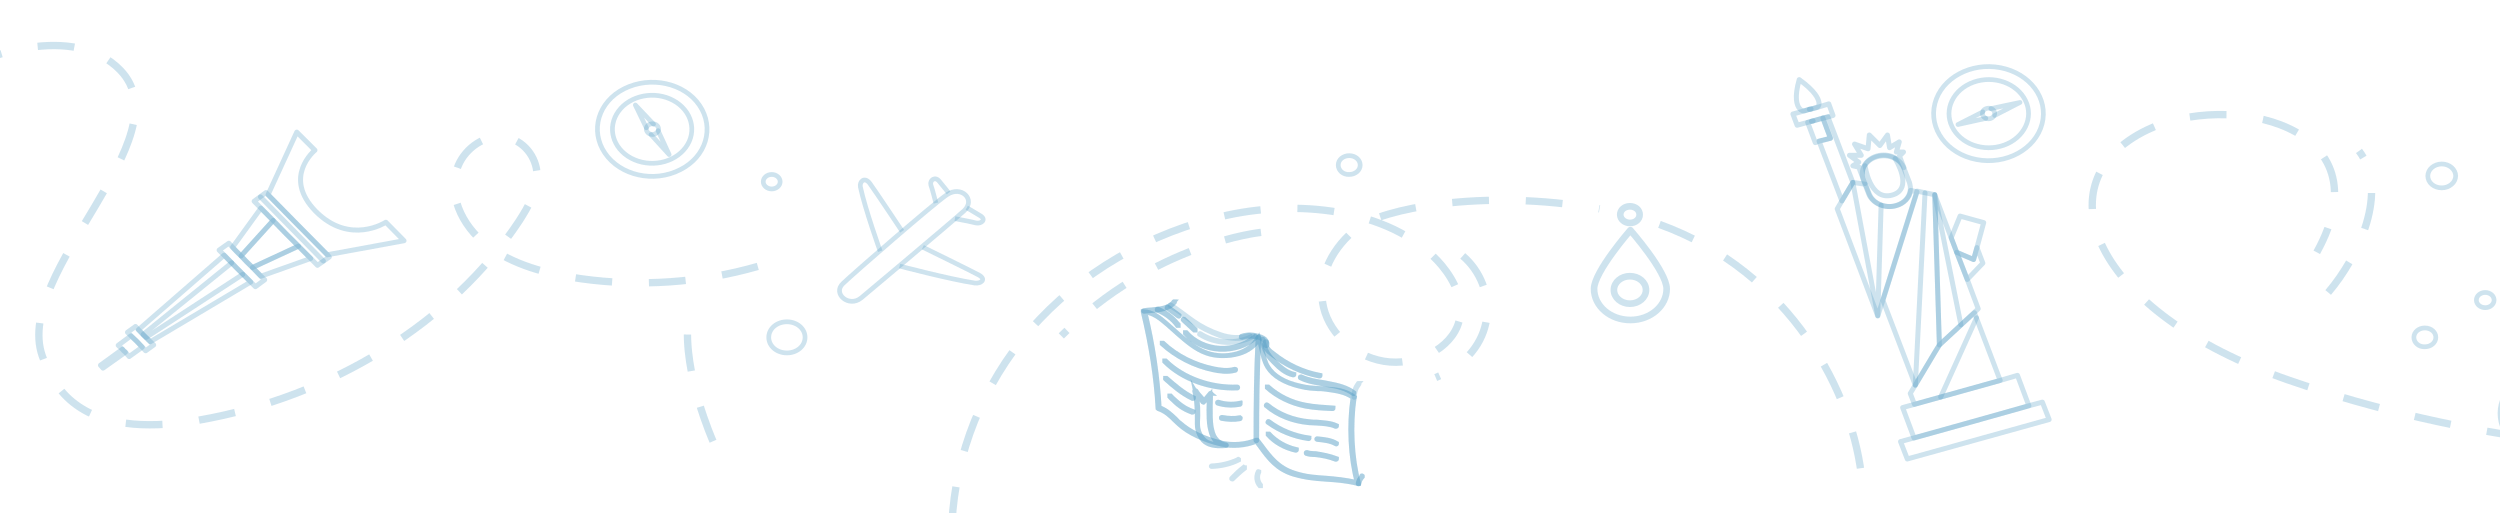 <svg width="375" height="77" viewBox="0 0 375 77" fill="none" xmlns="http://www.w3.org/2000/svg">
<g clipPath="url(#clip0_1255_15780)">
<path d="M248.924 33.663C268.491 40.722 278.179 59.019 279.319 72.376" stroke="#5BA2C6" stroke-opacity="0.3" stroke-width="1.103" stroke-miterlimit="10" stroke-dasharray="5.52 5.52"/>
<path d="M142.794 78.511C143.301 68.087 147.353 57.77 154.572 49.409C161.854 41.047 172.429 34.749 184.207 32.252C195.605 29.808 209.346 31.654 216.249 39.799C218.275 42.242 219.668 45.282 218.845 48.215C217.768 52.287 212.386 55.001 207.573 54.187C202.761 53.373 199.025 49.572 198.392 45.391C197.758 41.21 199.975 36.975 203.647 34.152C207.13 31.437 222.074 28.179 239.931 31.329" stroke="#5BA2C6" stroke-opacity="0.3" stroke-width="1.103" stroke-miterlimit="10" stroke-dasharray="5.52 5.52"/>
<path d="M113.666 39.962C105.18 42.405 95.999 43.056 87.133 41.807C82.004 41.102 76.812 39.69 73.012 36.758C69.15 33.772 66.997 28.885 68.77 24.759C69.846 22.261 72.696 20.089 75.735 20.578C78.585 21.012 80.484 23.619 80.548 26.116C80.611 28.614 79.281 30.948 77.888 33.12C67.82 48.377 49.773 59.562 29.763 63.037C23.431 64.123 16.212 64.286 11.336 60.648C8.803 58.802 7.283 56.087 6.333 53.373C1.964 40.776 27.8 20.632 18.048 10.533C11.209 3.475 -2.469 7.873 -9.181 12.379C-27.228 24.596 -40.019 41.699 -52.684 58.151" stroke="#5BA2C6" stroke-opacity="0.3" stroke-width="1.103" stroke-miterlimit="10" stroke-dasharray="5.52 5.52"/>
<path d="M475.81 56.142C457.447 68.793 395.517 75.145 343.275 57.01C313.704 46.748 305.978 27.256 322.062 19.492C334.03 13.682 358.22 18.515 347.518 37.844" stroke="#5BA2C6" stroke-opacity="0.3" stroke-width="1.103" stroke-miterlimit="10" stroke-dasharray="5.52 5.52"/>
<path d="M129.18 44.685C129.18 44.685 143.238 32.903 144.631 31.6C146.404 29.917 144.187 27.745 142.034 29.211C140.008 30.568 128.04 40.993 126.457 42.513C124.811 44.034 127.343 46.206 129.18 44.685Z" stroke="#5BA2C6" stroke-opacity="0.3" stroke-width="0.708" stroke-miterlimit="10"/>
<path d="M138.425 37.084C138.425 37.084 145.644 40.613 146.847 41.265C147.987 41.916 147.164 42.568 146.214 42.459C142.351 41.862 134.942 39.907 134.942 39.907" stroke="#5BA2C6" stroke-opacity="0.3" stroke-width="0.708" stroke-miterlimit="10"/>
<path d="M135.322 34.695C135.322 34.695 131.206 28.505 130.446 27.474C129.686 26.496 128.926 27.202 129.053 28.017C129.75 31.329 132.029 37.681 132.029 37.681" stroke="#5BA2C6" stroke-opacity="0.3" stroke-width="0.708" stroke-miterlimit="10"/>
<path d="M143.237 32.794C143.237 32.794 145.834 33.283 146.403 33.446C147.227 33.609 147.987 32.903 147.037 32.36C145.897 31.654 145.01 31.166 145.01 31.166" stroke="#5BA2C6" stroke-opacity="0.3" stroke-width="0.708" stroke-miterlimit="10"/>
<path d="M140.388 30.46C140.388 30.46 139.818 28.234 139.628 27.745C139.438 27.039 140.262 26.388 140.895 27.202C141.718 28.179 142.288 28.94 142.288 28.94" stroke="#5BA2C6" stroke-opacity="0.3" stroke-width="0.708" stroke-miterlimit="10"/>
<path d="M90.743 22.967C88.463 19.601 89.73 15.257 93.656 13.302C97.582 11.348 102.647 12.434 104.927 15.8C107.207 19.166 105.94 23.51 102.014 25.465C98.088 27.474 93.022 26.333 90.743 22.967Z" stroke="#5BA2C6" stroke-opacity="0.3" stroke-width="0.708" stroke-miterlimit="10" stroke-linecap="round" stroke-linejoin="round"/>
<path d="M100.981 15.069C98.196 13.571 94.523 14.293 92.776 16.681C91.029 19.069 91.871 22.219 94.656 23.716C97.442 25.214 101.115 24.492 102.862 22.104C104.608 19.716 103.766 16.566 100.981 15.069Z" stroke="#5BA2C6" stroke-opacity="0.3" stroke-width="0.708" stroke-miterlimit="10" stroke-linecap="round" stroke-linejoin="round"/>
<path d="M97.075 19.764C96.822 19.383 96.949 18.895 97.392 18.678C97.835 18.46 98.405 18.569 98.659 18.949C98.912 19.329 98.785 19.818 98.342 20.035C97.899 20.306 97.329 20.144 97.075 19.764Z" stroke="#5BA2C6" stroke-opacity="0.3" stroke-width="0.708" stroke-miterlimit="10" stroke-linecap="round" stroke-linejoin="round"/>
<path d="M97.645 20.198L100.368 23.184L98.722 19.601" stroke="#5BA2C6" stroke-opacity="0.3" stroke-width="0.708" stroke-miterlimit="10" stroke-linecap="round" stroke-linejoin="round"/>
<path d="M96.948 19.166L95.302 15.746L98.025 18.623" stroke="#5BA2C6" stroke-opacity="0.3" stroke-width="0.708" stroke-miterlimit="10" stroke-linecap="round" stroke-linejoin="round"/>
<path d="M300.076 10.156C295.64 9.303 291.237 11.694 290.241 15.497C289.245 19.301 292.034 23.076 296.47 23.93C300.906 24.784 305.309 22.392 306.305 18.589C307.3 14.785 304.512 11.01 300.076 10.156Z" stroke="#5BA2C6" stroke-opacity="0.3" stroke-width="0.708" stroke-miterlimit="10" stroke-linecap="round" stroke-linejoin="round"/>
<path d="M300.596 21.773C297.556 22.858 294.073 21.61 292.807 19.003C291.54 16.397 292.997 13.411 296.036 12.325C299.076 11.239 302.559 12.488 303.825 15.094C305.092 17.646 303.635 20.686 300.596 21.773Z" stroke="#5BA2C6" stroke-opacity="0.3" stroke-width="0.708" stroke-miterlimit="10" stroke-linecap="round" stroke-linejoin="round"/>
<path d="M298.633 17.755C298.19 17.918 297.62 17.755 297.43 17.32C297.24 16.94 297.43 16.451 297.936 16.289C298.38 16.126 298.949 16.289 299.139 16.723C299.329 17.103 299.076 17.592 298.633 17.755Z" stroke="#5BA2C6" stroke-opacity="0.3" stroke-width="0.708" stroke-miterlimit="10" stroke-linecap="round" stroke-linejoin="round"/>
<path d="M299.203 17.32L303.002 15.366L298.633 16.289" stroke="#5BA2C6" stroke-opacity="0.3" stroke-width="0.708" stroke-miterlimit="10" stroke-linecap="round" stroke-linejoin="round"/>
<path d="M297.873 17.755L293.693 18.678L297.429 16.777" stroke="#5BA2C6" stroke-opacity="0.3" stroke-width="0.708" stroke-miterlimit="10" stroke-linecap="round" stroke-linejoin="round"/>
<path d="M239.108 43.328C239.108 40.776 244.554 34.532 244.554 34.532C244.554 34.532 250 40.722 250 43.328C250 45.88 247.594 47.997 244.554 47.997C241.515 47.997 239.108 45.88 239.108 43.328Z" stroke="#5BA2C6" stroke-opacity="0.3" stroke-miterlimit="10" stroke-linecap="round" stroke-linejoin="round"/>
<path d="M242.085 43.491C242.085 42.35 243.161 41.428 244.491 41.428C245.821 41.428 246.898 42.35 246.898 43.491C246.898 44.631 245.821 45.554 244.491 45.554C243.161 45.554 242.085 44.631 242.085 43.491Z" stroke="#5BA2C6" stroke-opacity="0.3" stroke-miterlimit="10" stroke-linecap="round" stroke-linejoin="round"/>
<path d="M243.035 32.197C243.035 31.491 243.668 30.948 244.492 30.948C245.315 30.948 245.948 31.491 245.948 32.197C245.948 32.903 245.315 33.446 244.492 33.446C243.732 33.446 243.035 32.903 243.035 32.197Z" stroke="#5BA2C6" stroke-opacity="0.3" stroke-miterlimit="10"/>
<path d="M189.147 34.858C189.147 34.858 173 36.487 159.195 50.386" stroke="#5BA2C6" stroke-opacity="0.3" stroke-width="1.103" stroke-miterlimit="10" stroke-dasharray="5.52 5.52"/>
<path d="M219.415 38.387C224.797 43.002 224.924 52.721 215.362 56.63" stroke="#5BA2C6" stroke-opacity="0.3" stroke-width="1.103" stroke-miterlimit="10" stroke-dasharray="5.52 5.52"/>
<path d="M106.954 66.186C106.954 66.186 102.394 55.979 103.218 48.106" stroke="#5BA2C6" stroke-opacity="0.3" stroke-width="1.103" stroke-miterlimit="10" stroke-dasharray="5.52 5.52"/>
<path d="M349.228 43.871C353.85 38.441 358.409 28.614 353.85 22.641" stroke="#5BA2C6" stroke-opacity="0.3" stroke-width="1.103" stroke-miterlimit="10" stroke-dasharray="5.52 5.52"/>
<path d="M114.489 27.256C114.489 26.659 115.059 26.17 115.756 26.17C116.452 26.17 117.022 26.659 117.022 27.256C117.022 27.854 116.452 28.342 115.756 28.342C115.059 28.342 114.489 27.854 114.489 27.256Z" stroke="#5BA2C6" stroke-opacity="0.3" stroke-width="0.708" stroke-miterlimit="10"/>
<path d="M115.312 50.603C115.312 49.3 116.516 48.269 118.035 48.269C119.555 48.269 120.758 49.3 120.758 50.603C120.758 51.907 119.555 52.938 118.035 52.938C116.516 52.938 115.312 51.907 115.312 50.603Z" stroke="#5BA2C6" stroke-opacity="0.3" stroke-width="0.708" stroke-miterlimit="10"/>
<path d="M362.082 50.603C362.082 49.789 362.842 49.192 363.728 49.192C364.678 49.192 365.375 49.843 365.375 50.603C365.375 51.418 364.615 52.015 363.728 52.015C362.842 52.069 362.082 51.418 362.082 50.603Z" stroke="#5BA2C6" stroke-opacity="0.3" stroke-width="0.708" stroke-miterlimit="10"/>
<path d="M389.944 62.005C389.944 58.467 386.599 55.599 382.472 55.599C378.345 55.599 375 58.467 375 62.005C375 65.544 378.345 68.412 382.472 68.412C386.599 68.412 389.944 65.544 389.944 62.005Z" stroke="#5BA2C6" stroke-opacity="0.3" stroke-width="0.708" stroke-miterlimit="10"/>
<path d="M374.114 45.011C374.114 44.381 373.518 43.871 372.784 43.871C372.049 43.871 371.454 44.381 371.454 45.011C371.454 45.641 372.049 46.151 372.784 46.151C373.518 46.151 374.114 45.641 374.114 45.011Z" stroke="#5BA2C6" stroke-opacity="0.3" stroke-width="0.708" stroke-miterlimit="10"/>
<path d="M364.172 26.388C364.172 25.41 365.122 24.596 366.262 24.596C367.401 24.596 368.351 25.41 368.351 26.388C368.351 27.365 367.401 28.179 366.262 28.179C365.058 28.179 364.172 27.365 364.172 26.388Z" stroke="#5BA2C6" stroke-opacity="0.3" stroke-width="0.708" stroke-miterlimit="10"/>
<path d="M200.735 24.759C200.735 23.944 201.495 23.347 202.382 23.347C203.332 23.347 204.028 23.999 204.028 24.759C204.028 25.573 203.268 26.17 202.382 26.17C201.495 26.225 200.735 25.573 200.735 24.759Z" stroke="#5BA2C6" stroke-opacity="0.3" stroke-width="0.708" stroke-miterlimit="10"/>
<path d="M271.403 16.397L271.657 16.343L271.53 16.397L271.403 16.397Z" stroke="#5BA2C6" stroke-opacity="0.3" stroke-width="0.75" stroke-miterlimit="10" stroke-linecap="round" stroke-linejoin="round"/>
<path d="M271.53 16.397L271.593 16.397L272.48 16.126C272.733 16.072 272.859 15.8 272.859 15.474C272.796 14.823 272.29 13.682 269.883 11.945C269.123 14.605 269.503 15.8 269.947 16.289C270.137 16.56 270.453 16.669 270.707 16.614L271.403 16.397L271.53 16.397Z" stroke="#5BA2C6" stroke-opacity="0.3" stroke-width="0.75" stroke-miterlimit="10" stroke-linecap="round" stroke-linejoin="round"/>
<path d="M287.171 60.648L285.398 61.137L287.108 65.698L295.847 63.254L304.332 60.865L302.622 56.304L300.026 57.065L287.171 60.648Z" stroke="#5BA2C6" stroke-opacity="0.3" stroke-width="0.75" stroke-miterlimit="10" stroke-linecap="round" stroke-linejoin="round"/>
<path d="M285.081 66.24L286.094 68.847L307.371 62.928L306.358 60.322L304.331 60.865L295.846 63.254L285.081 66.24Z" stroke="#5BA2C6" stroke-opacity="0.3" stroke-width="0.75" stroke-miterlimit="10" stroke-linecap="round" stroke-linejoin="round"/>
<path d="M290.274 52.775L286.538 59.019L287.171 60.648L300.026 57.065L296.163 46.911L295.53 47.454L290.907 51.744L290.274 52.775Z" stroke="#5BA2C6" stroke-opacity="0.3" stroke-width="0.75" stroke-miterlimit="10" stroke-linecap="round" stroke-linejoin="round"/>
<path d="M290.211 29.211L287.551 28.668L282.422 45.011L287.298 57.77L290.274 52.775L290.907 51.744L290.211 29.211Z" stroke="#5BA2C6" stroke-opacity="0.3" stroke-width="0.75" stroke-miterlimit="10" stroke-linecap="round" stroke-linejoin="round"/>
<path d="M286.601 28.559C286.475 29.591 285.651 30.514 284.448 30.84C282.739 31.328 280.965 30.514 280.396 29.102L279.826 27.636L277.926 27.365L276.28 30.134L275.583 31.328L281.662 47.4L282.422 45.065L287.551 28.777L286.601 28.559Z" stroke="#5BA2C6" stroke-opacity="0.3" stroke-width="0.75" stroke-miterlimit="10" stroke-linecap="round" stroke-linejoin="round"/>
<path d="M293.503 37.844L292.68 35.672L290.21 29.211L290.906 51.744L295.529 47.454L296.732 46.314L295.086 41.916L293.503 37.844Z" stroke="#5BA2C6" stroke-opacity="0.3" stroke-width="0.75" stroke-miterlimit="10" stroke-linecap="round" stroke-linejoin="round"/>
<path d="M271.721 18.189L271.974 18.135L271.721 18.189Z" stroke="#5BA2C6" stroke-opacity="0.3" stroke-width="0.75" stroke-miterlimit="10" stroke-linecap="round" stroke-linejoin="round"/>
<path d="M277.926 27.365L274.19 17.538L273.43 17.7L274.57 20.741L272.86 21.175L276.28 30.134L277.926 27.365Z" stroke="#5BA2C6" stroke-opacity="0.3" stroke-width="0.75" stroke-miterlimit="10" stroke-linecap="round" stroke-linejoin="round"/>
<path d="M269.567 18.786L274.949 17.32L274.316 15.583L272.543 16.126L271.656 16.343L271.403 16.397L270.707 16.614L268.934 17.103L269.567 18.786Z" stroke="#5BA2C6" stroke-opacity="0.3" stroke-width="0.75" stroke-miterlimit="10" stroke-linecap="round" stroke-linejoin="round"/>
<path d="M273.43 17.7L271.974 18.135L271.72 18.189L271.15 18.352L272.29 21.392L272.86 21.175L274.57 20.741L273.43 17.7Z" stroke="#5BA2C6" stroke-opacity="0.3" stroke-width="0.75" stroke-miterlimit="10" stroke-linecap="round" stroke-linejoin="round"/>
<path d="M293.503 37.844L295.086 41.916L297.429 39.473L296.542 37.138L296.036 38.93L293.503 37.844Z" stroke="#5BA2C6" stroke-opacity="0.3" stroke-width="0.75" stroke-miterlimit="10" stroke-linecap="round" stroke-linejoin="round"/>
<path d="M294.009 32.414L292.68 35.672L293.503 37.844L296.036 38.93L296.542 37.138L297.556 33.392L294.009 32.414Z" stroke="#5BA2C6" stroke-opacity="0.3" stroke-width="0.75" stroke-miterlimit="10" stroke-linecap="round" stroke-linejoin="round"/>
<path d="M284.385 30.84C285.588 30.514 286.411 29.591 286.538 28.559C286.601 28.179 286.538 27.799 286.411 27.365L285.588 25.247C285.018 23.782 283.245 23.021 281.536 23.51C279.826 23.999 278.939 25.519 279.509 26.985L279.763 27.636L279.763 27.691L280.332 29.157C280.902 30.514 282.739 31.328 284.385 30.84Z" stroke="#5BA2C6" stroke-opacity="0.3" stroke-width="0.75" stroke-miterlimit="10" stroke-linecap="round" stroke-linejoin="round"/>
<path d="M284.891 23.456L285.524 22.804L284.448 22.804L284.891 21.284L283.435 22.153L283.118 20.252L281.978 21.827L280.395 20.252L280.205 22.316L278.179 21.61L279.192 23.293L277.419 23.293L278.812 24.324L277.926 24.867L278.875 25.084C278.875 25.193 278.939 25.302 278.939 25.41L279.762 27.528L279.509 26.876C278.939 25.41 279.889 23.89 281.535 23.401C283.245 22.913 285.018 23.727 285.588 25.139L285.018 23.673C285.018 23.619 284.954 23.564 284.891 23.456Z" stroke="#5BA2C6" stroke-opacity="0.3" stroke-width="0.75" stroke-miterlimit="10" stroke-linecap="round" stroke-linejoin="round"/>
<path d="M279.762 24.867C279.762 24.867 280.458 30.188 283.814 29.265C287.171 28.342 284.258 23.781 284.258 23.781" stroke="#5BA2C6" stroke-opacity="0.3" stroke-width="0.75" stroke-miterlimit="10" stroke-linecap="round" stroke-linejoin="round"/>
<path d="M296.479 47.671L291.097 59.562" stroke="#5BA2C6" stroke-opacity="0.3" stroke-width="0.75" stroke-miterlimit="10" stroke-linecap="round" stroke-linejoin="round"/>
<path d="M288.754 28.939L287.298 57.77" stroke="#5BA2C6" stroke-opacity="0.3" stroke-width="0.75" stroke-miterlimit="10" stroke-linecap="round" stroke-linejoin="round"/>
<path d="M290.21 29.211L294.136 48.703" stroke="#5BA2C6" stroke-opacity="0.3" stroke-width="0.75" stroke-miterlimit="10" stroke-linecap="round" stroke-linejoin="round"/>
<path d="M282.168 30.786L281.662 47.346L277.926 27.365" stroke="#5BA2C6" stroke-opacity="0.3" stroke-width="0.75" stroke-miterlimit="10" stroke-linecap="round" stroke-linejoin="round"/>
<path d="M188.386 50.495C188.386 50.495 188.386 50.549 188.386 50.603C186.993 51.852 184.967 52.504 182.941 52.395C180.914 52.287 179.015 51.418 177.812 50.006C177.812 49.952 177.812 49.952 177.812 49.898C177.875 49.898 177.875 49.898 177.938 49.898C179.141 51.255 180.978 52.124 182.941 52.232C184.904 52.341 186.867 51.689 188.26 50.495C188.26 50.441 188.323 50.441 188.386 50.495Z" stroke="#5BA2C6" stroke-opacity="0.3" stroke-width="0.708" stroke-miterlimit="10"/>
<path d="M176.546 48.486C176.609 48.54 176.672 48.649 176.735 48.703C176.735 48.758 176.735 48.758 176.735 48.812C176.672 48.812 176.672 48.812 176.609 48.812C175.912 47.834 174.836 47.02 173.633 46.531C173.569 46.531 173.569 46.477 173.569 46.423C173.569 46.368 173.633 46.368 173.696 46.368C174.836 46.857 175.849 47.617 176.546 48.486Z" stroke="#5BA2C6" stroke-opacity="0.3" stroke-width="0.708" stroke-miterlimit="10"/>
<path d="M187.943 50.386C187.943 50.441 187.943 50.441 187.943 50.495C185.537 51.798 182.244 51.635 179.964 50.169C179.901 50.169 179.901 50.115 179.964 50.06C179.964 50.006 180.028 50.006 180.091 50.06C182.307 51.526 185.537 51.635 187.88 50.386L187.943 50.386Z" stroke="#5BA2C6" stroke-opacity="0.3" stroke-width="0.708" stroke-miterlimit="10"/>
<path d="M176.862 47.291C176.862 47.291 176.862 47.346 176.862 47.4C176.862 47.454 176.798 47.454 176.735 47.4C176.228 47.02 175.658 46.586 175.089 46.206C175.025 46.206 175.025 46.151 175.089 46.097C175.089 46.043 175.152 46.043 175.215 46.097C175.722 46.477 176.292 46.857 176.862 47.291ZM176.862 47.291C176.798 47.291 176.798 47.291 176.862 47.291Z" stroke="#5BA2C6" stroke-opacity="0.3" stroke-width="0.708" stroke-miterlimit="10"/>
<path d="M187.5 50.332C187.5 50.386 187.5 50.441 187.437 50.441C186.17 50.929 184.524 50.875 182.941 50.332C181.484 49.789 180.028 49.083 178.888 48.269C178.445 47.943 178.001 47.617 177.622 47.346C177.052 46.857 176.418 46.423 175.532 45.88C175.469 45.88 175.469 45.825 175.532 45.771C175.532 45.717 175.595 45.717 175.659 45.771C176.545 46.314 177.115 46.803 177.748 47.237C178.128 47.509 178.508 47.834 179.015 48.16C180.154 48.975 181.548 49.68 183.004 50.169C184.524 50.712 186.17 50.766 187.373 50.278C187.437 50.278 187.5 50.278 187.5 50.332Z" stroke="#5BA2C6" stroke-opacity="0.3" stroke-width="0.708" stroke-miterlimit="10"/>
<path d="M179.268 49.409C179.268 49.463 179.268 49.463 179.268 49.518C179.205 49.518 179.205 49.518 179.141 49.518C178.825 49.246 178.571 48.975 178.318 48.757C178.065 48.486 177.748 48.269 177.495 47.997C177.432 47.943 177.495 47.943 177.495 47.889C177.495 47.834 177.558 47.889 177.622 47.889C177.938 48.16 178.191 48.432 178.445 48.649C178.635 48.866 178.951 49.138 179.268 49.409ZM179.268 49.409C179.205 49.409 179.205 49.409 179.268 49.409Z" stroke="#5BA2C6" stroke-opacity="0.3" stroke-width="0.708" stroke-miterlimit="10"/>
<path d="M194.086 56.142L194.086 56.196C194.086 56.25 194.023 56.25 193.959 56.25C192.82 55.979 191.933 55.219 191.047 54.296C190.667 53.916 190.35 53.59 190.097 53.155C189.654 52.45 189.464 51.689 189.337 50.929C189.337 50.875 189.337 50.875 189.4 50.875C189.464 50.875 189.464 50.875 189.464 50.929C189.59 51.689 189.78 52.45 190.223 53.101C190.477 53.535 190.857 53.861 191.173 54.241C192.123 55.11 192.946 55.87 194.086 56.142Z" stroke="#5BA2C6" stroke-opacity="0.3" stroke-width="0.708" stroke-miterlimit="10"/>
<path d="M203.078 58.911C203.078 58.911 203.078 58.965 203.078 59.019C203.078 59.074 203.015 59.074 202.952 59.019C201.938 58.259 200.545 57.933 199.152 57.716C198.962 57.662 198.772 57.662 198.582 57.608C197.379 57.39 196.176 57.227 195.099 56.684C195.036 56.684 195.036 56.63 195.036 56.576C195.036 56.522 195.099 56.522 195.163 56.522C196.239 57.01 197.442 57.227 198.582 57.39C198.772 57.445 198.962 57.445 199.152 57.499C200.609 57.77 202.002 58.096 203.078 58.911ZM203.078 58.911C203.078 58.856 203.078 58.856 203.078 58.911Z" stroke="#5BA2C6" stroke-opacity="0.3" stroke-width="0.708" stroke-miterlimit="10"/>
<path d="M198.012 56.304L198.012 56.359C198.012 56.413 197.949 56.413 197.885 56.413C195.353 55.924 192.883 54.784 190.73 53.101C190.477 52.884 190.16 52.667 189.97 52.341C189.717 52.015 189.653 51.635 189.78 51.309C189.78 51.255 189.843 51.255 189.907 51.255C189.97 51.255 189.97 51.309 189.97 51.364C189.907 51.635 189.907 51.961 190.16 52.287C190.35 52.558 190.603 52.775 190.92 52.992C193.01 54.676 195.416 55.816 198.012 56.304Z" stroke="#5BA2C6" stroke-opacity="0.3" stroke-width="0.708" stroke-miterlimit="10"/>
<path d="M189.844 51.038C190.034 51.255 190.097 51.526 190.034 51.798C190.034 51.852 189.97 51.852 189.907 51.852C189.844 51.852 189.844 51.798 189.844 51.744C189.907 51.526 189.844 51.201 189.59 50.984C189.337 50.766 189.02 50.658 188.704 50.603C188.071 50.441 187.121 50.278 186.298 50.603C186.234 50.603 186.234 50.603 186.171 50.549C186.171 50.495 186.171 50.495 186.234 50.441C187.121 50.115 188.134 50.223 188.767 50.441C189.084 50.495 189.4 50.658 189.717 50.875C189.78 50.929 189.78 50.984 189.844 51.038Z" stroke="#5BA2C6" stroke-opacity="0.3" stroke-width="0.708" stroke-miterlimit="10"/>
<path d="M175.026 48.594C173.949 47.672 172.936 46.803 171.543 46.748L171.479 46.748L171.479 46.803C172.683 51.798 173.443 56.63 173.696 61.245L173.759 61.3C174.836 61.68 175.532 62.331 176.229 63.037C176.419 63.254 176.672 63.417 176.862 63.634C178.318 64.938 180.471 65.969 183.194 66.621C184.904 67.001 186.867 66.838 188.45 66.186C188.64 66.458 188.83 66.675 189.02 66.946C190.35 68.792 191.553 70.367 194.022 71.127C195.859 71.67 197.315 71.779 198.835 71.887C200.291 71.996 201.748 72.05 203.711 72.539L203.774 72.539L203.774 72.484C202.761 68.738 202.508 63.852 203.141 59.562C201.875 58.585 200.291 58.422 199.088 58.368C198.962 58.368 198.835 58.313 198.708 58.313C198.392 58.313 198.012 58.259 197.695 58.259C196.999 58.205 196.175 58.205 194.909 57.879C192.693 57.39 191.046 56.413 190.223 55.11C189.717 54.35 189.527 53.427 189.337 52.558C189.147 51.907 189.02 51.255 188.767 50.658C188.767 50.603 188.767 50.603 188.703 50.603C188.703 50.603 188.64 50.603 188.64 50.658C188.197 51.744 187.057 52.612 185.601 53.047C184.081 53.481 182.371 53.481 180.915 52.938C179.268 52.341 177.938 51.146 176.735 50.115M175.026 48.594L176.735 50.115M175.026 48.594C174.012 47.726 172.999 46.911 171.733 46.803C172.936 51.744 173.632 56.576 173.886 61.137C174.962 61.517 175.659 62.223 176.355 62.874C176.545 63.091 176.735 63.309 176.989 63.471C178.445 64.775 180.535 65.806 183.258 66.458C184.967 66.838 186.867 66.675 188.45 66.023C188.513 66.023 188.513 66.023 188.577 66.023C188.767 66.295 189.02 66.566 189.21 66.838C190.54 68.629 191.743 70.204 194.149 70.964C195.985 71.561 197.442 71.616 198.962 71.724C200.228 71.833 201.621 71.942 203.584 72.376C202.571 68.684 202.318 63.797 202.951 59.617C201.748 58.748 200.291 58.585 199.088 58.422C198.962 58.422 198.835 58.368 198.708 58.368C198.392 58.313 198.075 58.313 197.695 58.313C196.999 58.259 196.175 58.259 194.909 57.933C192.693 57.39 190.983 56.413 190.16 55.056C189.653 54.241 189.463 53.318 189.273 52.45C189.147 51.907 189.02 51.309 188.83 50.766C188.323 51.798 187.184 52.667 185.79 53.047C184.271 53.481 182.498 53.481 180.978 52.938C179.268 52.341 177.938 51.146 176.735 50.115" stroke="#5BA2C6" stroke-opacity="0.3" stroke-width="0.708" stroke-miterlimit="10"/>
<path d="M204.344 71.399C204.344 71.399 204.344 71.453 204.344 71.507C204.091 71.779 203.901 72.159 203.838 72.539C203.838 72.593 203.774 72.593 203.774 72.593C203.711 72.593 203.711 72.539 203.711 72.539C203.774 72.159 203.964 71.779 204.281 71.453C204.218 71.344 204.281 71.344 204.344 71.399ZM204.344 71.399C204.281 71.344 204.281 71.344 204.344 71.399Z" stroke="#5BA2C6" stroke-opacity="0.3" stroke-width="0.708" stroke-miterlimit="10"/>
<path d="M203.838 57.553L203.838 57.608C203.395 58.205 203.141 58.856 203.205 59.562C203.205 59.617 203.141 59.617 203.141 59.617C203.078 59.617 203.078 59.562 203.078 59.562C203.078 58.856 203.268 58.096 203.775 57.499C203.711 57.499 203.775 57.499 203.838 57.553ZM203.838 57.553C203.775 57.553 203.775 57.553 203.838 57.553Z" stroke="#5BA2C6" stroke-opacity="0.3" stroke-width="0.708" stroke-miterlimit="10"/>
<path d="M176.166 45.282L176.166 45.337C175.659 45.988 174.709 46.314 174.076 46.423C173.633 46.531 173.189 46.531 172.746 46.586C172.366 46.64 171.986 46.64 171.606 46.694C171.543 46.694 171.543 46.694 171.543 46.64C171.543 46.586 171.543 46.586 171.606 46.586C171.986 46.531 172.366 46.477 172.746 46.477C173.189 46.423 173.633 46.368 174.076 46.314C174.709 46.206 175.596 45.934 176.102 45.282C176.039 45.282 176.102 45.228 176.166 45.282Z" stroke="#5BA2C6" stroke-opacity="0.3" stroke-width="0.708" stroke-miterlimit="10"/>
<path d="M188.83 50.658C188.577 55.544 188.513 60.377 188.513 66.078C188.513 66.132 188.45 66.132 188.45 66.132C188.387 66.132 188.387 66.078 188.387 66.078C188.387 60.377 188.45 55.544 188.703 50.658C188.64 50.658 188.703 50.603 188.83 50.658ZM188.83 50.658C188.767 50.658 188.767 50.658 188.83 50.658Z" stroke="#5BA2C6" stroke-opacity="0.3" stroke-width="0.708" stroke-miterlimit="10"/>
<path d="M185.347 55.436C185.347 55.49 185.347 55.544 185.284 55.544C184.144 55.87 182.878 55.653 182.055 55.49C179.142 54.893 176.419 53.481 174.329 51.581C174.329 51.526 174.329 51.526 174.329 51.472C174.392 51.472 174.392 51.472 174.456 51.472C176.482 53.373 179.142 54.73 182.055 55.327C182.878 55.49 184.081 55.707 185.221 55.381C185.284 55.381 185.347 55.381 185.347 55.436Z" stroke="#5BA2C6" stroke-opacity="0.3" stroke-width="0.708" stroke-miterlimit="10"/>
<path d="M185.664 58.096C185.664 58.151 185.664 58.205 185.601 58.205C181.548 58.368 177.369 56.902 174.709 54.241C174.709 54.241 174.709 54.187 174.709 54.133C174.772 54.133 174.772 54.133 174.836 54.133C177.495 56.739 181.611 58.205 185.601 58.042C185.664 58.042 185.664 58.096 185.664 58.096Z" stroke="#5BA2C6" stroke-opacity="0.3" stroke-width="0.708" stroke-miterlimit="10"/>
<path d="M186.043 60.539C186.043 60.594 186.043 60.648 185.98 60.648C184.904 60.865 183.701 60.811 182.687 60.485C182.624 60.485 182.624 60.431 182.624 60.377C182.624 60.322 182.687 60.322 182.751 60.322C183.764 60.648 184.904 60.702 185.98 60.485C185.98 60.539 186.043 60.539 186.043 60.539Z" stroke="#5BA2C6" stroke-opacity="0.3" stroke-width="0.708" stroke-miterlimit="10"/>
<path d="M179.015 59.671L179.015 59.725C179.015 59.779 178.952 59.779 178.888 59.779C177.305 59.019 176.039 57.933 174.836 56.847C174.772 56.847 174.836 56.793 174.836 56.739C174.899 56.739 174.899 56.739 174.962 56.739C176.166 57.77 177.432 58.911 179.015 59.671ZM179.015 59.671C179.015 59.617 179.015 59.617 179.015 59.671Z" stroke="#5BA2C6" stroke-opacity="0.3" stroke-width="0.708" stroke-miterlimit="10"/>
<path d="M186.044 62.711C186.107 62.766 186.107 62.766 186.044 62.711ZM186.044 62.711C186.044 62.766 186.044 62.82 185.981 62.82C185.094 62.983 184.144 62.929 183.258 62.766C183.194 62.766 183.194 62.711 183.194 62.657C183.194 62.603 183.258 62.603 183.321 62.603C184.208 62.766 185.094 62.82 185.981 62.657C186.044 62.711 186.044 62.711 186.044 62.711Z" stroke="#5BA2C6" stroke-opacity="0.3" stroke-width="0.708" stroke-miterlimit="10"/>
<path d="M178.952 61.734L178.952 61.788C178.952 61.843 178.888 61.843 178.825 61.843C177.368 61.3 176.672 60.702 175.722 59.779L175.469 59.508C175.469 59.508 175.469 59.454 175.469 59.399C175.532 59.399 175.532 59.399 175.595 59.399L175.849 59.671C176.862 60.594 177.495 61.191 178.952 61.734Z" stroke="#5BA2C6" stroke-opacity="0.3" stroke-width="0.708" stroke-miterlimit="10"/>
<path d="M199.975 61.191C199.975 61.245 199.975 61.3 199.912 61.3C198.582 61.245 197.189 61.191 195.796 60.92C193.643 60.485 191.616 59.508 190.097 58.151C190.097 58.151 190.097 58.096 190.097 58.042C190.16 58.042 190.16 58.042 190.223 58.042C191.743 59.399 193.706 60.377 195.796 60.757C197.126 61.028 198.519 61.083 199.975 61.191ZM199.975 61.191C199.912 61.137 199.912 61.137 199.975 61.191Z" stroke="#5BA2C6" stroke-opacity="0.3" stroke-width="0.708" stroke-miterlimit="10"/>
<path d="M200.481 63.852L200.481 63.906C200.481 63.96 200.418 63.96 200.354 63.96C199.468 63.58 198.455 63.526 197.441 63.471C197.062 63.471 196.745 63.417 196.365 63.417C193.959 63.2 191.679 62.331 189.969 60.865C189.906 60.865 189.906 60.811 189.969 60.757C189.969 60.703 190.033 60.703 190.096 60.757C191.806 62.169 194.022 63.037 196.428 63.254C196.808 63.309 197.125 63.309 197.505 63.309C198.518 63.417 199.531 63.417 200.481 63.852Z" stroke="#5BA2C6" stroke-opacity="0.3" stroke-width="0.708" stroke-miterlimit="10"/>
<path d="M200.481 66.512L200.481 66.566C200.481 66.621 200.418 66.621 200.354 66.566C199.595 66.132 198.645 66.023 197.568 65.915C197.505 65.915 197.505 65.861 197.505 65.861C197.505 65.806 197.568 65.806 197.568 65.806C198.708 65.915 199.658 66.023 200.481 66.512Z" stroke="#5BA2C6" stroke-opacity="0.3" stroke-width="0.708" stroke-miterlimit="10"/>
<path d="M196.366 65.698C196.366 65.752 196.366 65.752 196.366 65.698ZM196.366 65.698C196.366 65.806 196.302 65.806 196.302 65.806C194.023 65.48 191.933 64.612 190.223 63.363C190.16 63.363 190.16 63.309 190.223 63.254C190.223 63.2 190.287 63.2 190.35 63.254C191.996 64.503 194.086 65.372 196.366 65.698Z" stroke="#5BA2C6" stroke-opacity="0.3" stroke-width="0.708" stroke-miterlimit="10"/>
<path d="M200.481 68.792L200.481 68.847C200.481 68.901 200.418 68.901 200.354 68.901C199.405 68.521 198.328 68.304 197.252 68.195L197.062 68.195C196.682 68.195 196.302 68.141 195.985 68.032C195.922 68.032 195.922 67.978 195.922 67.924C195.922 67.869 195.985 67.869 196.049 67.869C196.365 67.978 196.745 68.032 197.125 68.032L197.315 68.032C198.391 68.195 199.468 68.412 200.481 68.792Z" stroke="#5BA2C6" stroke-opacity="0.3" stroke-width="0.708" stroke-miterlimit="10"/>
<path d="M194.465 67.435L194.465 67.489C194.465 67.544 194.402 67.544 194.339 67.544C192.692 67.164 191.236 66.349 190.223 65.209C190.223 65.155 190.223 65.155 190.223 65.1C190.286 65.1 190.286 65.1 190.349 65.1C191.426 66.241 192.819 67.055 194.465 67.435Z" stroke="#5BA2C6" stroke-opacity="0.3" stroke-width="0.708" stroke-miterlimit="10"/>
<path d="M181.611 59.019C181.611 59.074 181.421 62.44 181.675 64.014C181.801 64.612 181.928 65.263 182.308 65.752C182.688 66.295 183.321 66.675 183.891 66.729C183.954 66.729 183.954 66.784 183.954 66.784C183.954 66.838 183.954 66.838 183.891 66.838C182.245 67.001 181.105 66.729 180.472 66.023C179.902 65.372 179.585 64.503 179.585 63.634L179.585 63.309C179.585 61.68 179.585 60.214 179.205 58.639C179.205 58.585 179.205 58.585 179.268 58.585C179.332 58.585 179.332 58.585 179.395 58.639C179.585 58.965 179.775 59.182 180.028 59.454C180.218 59.671 180.408 59.888 180.598 60.16C180.915 59.779 181.548 59.019 181.548 59.019C181.485 58.965 181.485 58.965 181.611 59.019ZM181.611 59.019C181.548 59.019 181.548 58.965 181.611 59.019ZM182.245 65.969C182.181 65.915 182.181 65.861 182.118 65.806C181.738 65.263 181.611 64.612 181.485 64.014C181.231 62.657 181.358 60.105 181.421 59.291C181.168 59.562 180.788 60.105 180.535 60.322L180.472 60.322C180.472 60.322 180.408 60.322 180.408 60.268C180.218 59.942 180.028 59.725 179.775 59.454C179.648 59.291 179.522 59.182 179.395 58.965C179.712 60.431 179.712 61.788 179.648 63.309L179.648 63.634C179.648 64.503 179.965 65.318 180.535 65.915C181.168 66.621 182.308 66.729 183.321 66.675C182.941 66.621 182.561 66.349 182.245 65.969Z" stroke="#5BA2C6" stroke-opacity="0.3" stroke-width="0.708" stroke-miterlimit="10"/>
<path d="M188.386 50.495C188.386 50.495 188.386 50.549 188.386 50.603C186.993 51.852 184.967 52.504 182.941 52.395C180.914 52.287 179.015 51.418 177.812 50.006C177.812 49.952 177.812 49.952 177.812 49.898C177.875 49.898 177.875 49.898 177.938 49.898C179.141 51.255 180.978 52.124 182.941 52.232C184.904 52.341 186.867 51.689 188.26 50.495C188.26 50.441 188.323 50.441 188.386 50.495Z" stroke="#5BA2C6" stroke-opacity="0.3" stroke-width="0.708" stroke-miterlimit="10"/>
<path d="M176.546 48.486C176.609 48.54 176.672 48.649 176.735 48.703C176.735 48.758 176.735 48.758 176.735 48.812C176.672 48.812 176.672 48.812 176.609 48.812C175.912 47.834 174.836 47.02 173.633 46.531C173.569 46.531 173.569 46.477 173.569 46.423C173.569 46.368 173.633 46.368 173.696 46.368C174.836 46.857 175.849 47.617 176.546 48.486Z" stroke="#5BA2C6" stroke-opacity="0.3" stroke-width="0.708" stroke-miterlimit="10"/>
<path d="M176.862 47.291C176.862 47.291 176.862 47.346 176.862 47.4C176.862 47.454 176.798 47.454 176.735 47.4C176.228 47.02 175.658 46.586 175.089 46.206C175.025 46.206 175.025 46.151 175.089 46.097C175.089 46.043 175.152 46.043 175.215 46.097C175.722 46.477 176.292 46.857 176.862 47.291ZM176.862 47.291C176.798 47.291 176.798 47.291 176.862 47.291Z" stroke="#5BA2C6" stroke-opacity="0.3" stroke-width="0.708" stroke-miterlimit="10"/>
<path d="M179.268 49.409C179.268 49.463 179.268 49.463 179.268 49.518C179.205 49.518 179.205 49.518 179.141 49.518C178.825 49.246 178.571 48.975 178.318 48.757C178.065 48.486 177.748 48.269 177.495 47.997C177.432 47.943 177.495 47.943 177.495 47.889C177.495 47.834 177.558 47.889 177.622 47.889C177.938 48.16 178.191 48.432 178.445 48.649C178.635 48.866 178.951 49.138 179.268 49.409ZM179.268 49.409C179.205 49.409 179.205 49.409 179.268 49.409Z" stroke="#5BA2C6" stroke-opacity="0.3" stroke-width="0.708" stroke-miterlimit="10"/>
<path d="M194.086 56.142L194.086 56.196C194.086 56.25 194.023 56.25 193.959 56.25C192.82 55.979 191.933 55.219 191.047 54.296C190.667 53.916 190.35 53.59 190.097 53.155C189.654 52.45 189.464 51.689 189.337 50.929C189.337 50.875 189.337 50.875 189.4 50.875C189.464 50.875 189.464 50.875 189.464 50.929C189.59 51.689 189.78 52.45 190.223 53.101C190.477 53.535 190.857 53.861 191.173 54.241C192.123 55.11 192.946 55.87 194.086 56.142Z" stroke="#5BA2C6" stroke-opacity="0.3" stroke-width="0.708" stroke-miterlimit="10"/>
<path d="M203.078 58.911C203.078 58.911 203.078 58.965 203.078 59.019C203.078 59.074 203.015 59.074 202.952 59.019C201.938 58.259 200.545 57.933 199.152 57.716C198.962 57.662 198.772 57.662 198.582 57.608C197.379 57.39 196.176 57.227 195.099 56.684C195.036 56.684 195.036 56.63 195.036 56.576C195.036 56.522 195.099 56.522 195.163 56.522C196.239 57.01 197.442 57.227 198.582 57.39C198.772 57.445 198.962 57.445 199.152 57.499C200.609 57.77 202.002 58.096 203.078 58.911ZM203.078 58.911C203.078 58.856 203.078 58.856 203.078 58.911Z" stroke="#5BA2C6" stroke-opacity="0.3" stroke-width="0.708" stroke-miterlimit="10"/>
<path d="M198.012 56.304L198.012 56.359C198.012 56.413 197.949 56.413 197.885 56.413C195.353 55.924 192.883 54.784 190.73 53.101C190.477 52.884 190.16 52.667 189.97 52.341C189.717 52.015 189.653 51.635 189.78 51.309C189.78 51.255 189.843 51.255 189.907 51.255C189.97 51.255 189.97 51.309 189.97 51.364C189.907 51.635 189.907 51.961 190.16 52.287C190.35 52.558 190.603 52.775 190.92 52.992C193.01 54.676 195.416 55.816 198.012 56.304Z" stroke="#5BA2C6" stroke-opacity="0.3" stroke-width="0.708" stroke-miterlimit="10"/>
<path d="M189.844 51.038C190.034 51.255 190.097 51.526 190.034 51.798C190.034 51.852 189.97 51.852 189.907 51.852C189.844 51.852 189.844 51.798 189.844 51.744C189.907 51.526 189.844 51.201 189.59 50.984C189.337 50.766 189.02 50.658 188.704 50.603C188.071 50.441 187.121 50.278 186.298 50.603C186.234 50.603 186.234 50.603 186.171 50.549C186.171 50.495 186.171 50.495 186.234 50.441C187.121 50.115 188.134 50.223 188.767 50.441C189.084 50.495 189.4 50.658 189.717 50.875C189.78 50.929 189.78 50.984 189.844 51.038Z" stroke="#5BA2C6" stroke-opacity="0.3" stroke-width="0.708" stroke-miterlimit="10"/>
<path d="M175.026 48.594C173.949 47.672 172.936 46.803 171.543 46.748L171.479 46.748L171.479 46.803C172.683 51.798 173.443 56.63 173.696 61.245L173.759 61.3C174.836 61.68 175.532 62.331 176.229 63.037C176.419 63.254 176.672 63.417 176.862 63.634C178.318 64.938 180.471 65.969 183.194 66.621C184.904 67.001 186.867 66.838 188.45 66.186C188.64 66.458 188.83 66.675 189.02 66.946C190.35 68.792 191.553 70.367 194.022 71.127C195.859 71.67 197.315 71.779 198.835 71.887C200.291 71.996 201.748 72.05 203.711 72.539L203.774 72.539L203.774 72.484C202.761 68.738 202.508 63.852 203.141 59.562C201.875 58.585 200.291 58.422 199.088 58.368C198.962 58.368 198.835 58.313 198.708 58.313C198.392 58.313 198.012 58.259 197.695 58.259C196.999 58.205 196.175 58.205 194.909 57.879C192.693 57.39 191.046 56.413 190.223 55.11C189.717 54.35 189.527 53.427 189.337 52.558C189.147 51.907 189.02 51.255 188.767 50.658C188.767 50.603 188.767 50.603 188.703 50.603C188.703 50.603 188.64 50.603 188.64 50.658C188.197 51.744 187.057 52.612 185.601 53.047C184.081 53.481 182.371 53.481 180.915 52.938C179.268 52.341 177.938 51.146 176.735 50.115M175.026 48.594L176.735 50.115M175.026 48.594C174.012 47.726 172.999 46.911 171.733 46.803C172.936 51.744 173.632 56.576 173.886 61.137C174.962 61.517 175.659 62.223 176.355 62.874C176.545 63.091 176.735 63.309 176.989 63.471C178.445 64.775 180.535 65.806 183.258 66.458C184.967 66.838 186.867 66.675 188.45 66.023C188.513 66.023 188.513 66.023 188.577 66.023C188.767 66.295 189.02 66.566 189.21 66.838C190.54 68.629 191.743 70.204 194.149 70.964C195.985 71.561 197.442 71.616 198.962 71.724C200.228 71.833 201.621 71.942 203.584 72.376C202.571 68.684 202.318 63.797 202.951 59.617C201.748 58.748 200.291 58.585 199.088 58.422C198.962 58.422 198.835 58.368 198.708 58.368C198.392 58.313 198.075 58.313 197.695 58.313C196.999 58.259 196.175 58.259 194.909 57.933C192.693 57.39 190.983 56.413 190.16 55.056C189.653 54.241 189.463 53.318 189.273 52.45C189.147 51.907 189.02 51.309 188.83 50.766C188.323 51.798 187.184 52.667 185.79 53.047C184.271 53.481 182.498 53.481 180.978 52.938C179.268 52.341 177.938 51.146 176.735 50.115" stroke="#5BA2C6" stroke-opacity="0.3" stroke-width="0.708" stroke-miterlimit="10"/>
<path d="M204.344 71.399C204.344 71.399 204.344 71.453 204.344 71.507C204.091 71.779 203.901 72.159 203.838 72.539C203.838 72.593 203.774 72.593 203.774 72.593C203.711 72.593 203.711 72.539 203.711 72.539C203.774 72.159 203.964 71.779 204.281 71.453C204.218 71.344 204.281 71.344 204.344 71.399ZM204.344 71.399C204.281 71.344 204.281 71.344 204.344 71.399Z" stroke="#5BA2C6" stroke-opacity="0.3" stroke-width="0.708" stroke-miterlimit="10"/>
<path d="M176.166 45.282L176.166 45.337C175.659 45.988 174.709 46.314 174.076 46.423C173.633 46.531 173.189 46.531 172.746 46.586C172.366 46.64 171.986 46.64 171.606 46.694C171.543 46.694 171.543 46.694 171.543 46.64C171.543 46.586 171.543 46.586 171.606 46.586C171.986 46.531 172.366 46.477 172.746 46.477C173.189 46.423 173.633 46.368 174.076 46.314C174.709 46.206 175.596 45.934 176.102 45.282C176.039 45.282 176.102 45.228 176.166 45.282Z" stroke="#5BA2C6" stroke-opacity="0.3" stroke-width="0.708" stroke-miterlimit="10"/>
<path d="M188.83 50.658C188.577 55.544 188.513 60.377 188.513 66.078C188.513 66.132 188.45 66.132 188.45 66.132C188.387 66.132 188.387 66.078 188.387 66.078C188.387 60.377 188.45 55.544 188.703 50.658C188.64 50.658 188.703 50.603 188.83 50.658ZM188.83 50.658C188.767 50.658 188.767 50.658 188.83 50.658Z" stroke="#5BA2C6" stroke-opacity="0.3" stroke-width="0.708" stroke-miterlimit="10"/>
<path d="M185.347 55.436C185.347 55.49 185.347 55.544 185.284 55.544C184.144 55.87 182.878 55.653 182.055 55.49C179.142 54.893 176.419 53.481 174.329 51.581C174.329 51.526 174.329 51.526 174.329 51.472C174.392 51.472 174.392 51.472 174.456 51.472C176.482 53.373 179.142 54.73 182.055 55.327C182.878 55.49 184.081 55.707 185.221 55.381C185.284 55.381 185.347 55.381 185.347 55.436Z" stroke="#5BA2C6" stroke-opacity="0.3" stroke-width="0.708" stroke-miterlimit="10"/>
<path d="M185.664 58.096C185.664 58.151 185.664 58.205 185.601 58.205C181.548 58.368 177.369 56.902 174.709 54.241C174.709 54.241 174.709 54.187 174.709 54.133C174.772 54.133 174.772 54.133 174.836 54.133C177.495 56.739 181.611 58.205 185.601 58.042C185.664 58.042 185.664 58.096 185.664 58.096Z" stroke="#5BA2C6" stroke-opacity="0.3" stroke-width="0.708" stroke-miterlimit="10"/>
<path d="M186.043 60.539C186.043 60.594 186.043 60.648 185.98 60.648C184.904 60.865 183.701 60.811 182.687 60.485C182.624 60.485 182.624 60.431 182.624 60.377C182.624 60.322 182.687 60.322 182.751 60.322C183.764 60.648 184.904 60.702 185.98 60.485C185.98 60.539 186.043 60.539 186.043 60.539Z" stroke="#5BA2C6" stroke-opacity="0.3" stroke-width="0.708" stroke-miterlimit="10"/>
<path d="M179.015 59.671L179.015 59.725C179.015 59.779 178.952 59.779 178.888 59.779C177.305 59.019 176.039 57.933 174.836 56.847C174.772 56.847 174.836 56.793 174.836 56.739C174.899 56.739 174.899 56.739 174.962 56.739C176.166 57.77 177.432 58.911 179.015 59.671ZM179.015 59.671C179.015 59.617 179.015 59.617 179.015 59.671Z" stroke="#5BA2C6" stroke-opacity="0.3" stroke-width="0.708" stroke-miterlimit="10"/>
<path d="M186.044 62.711C186.107 62.766 186.107 62.766 186.044 62.711ZM186.044 62.711C186.044 62.766 186.044 62.82 185.981 62.82C185.094 62.983 184.144 62.929 183.258 62.766C183.194 62.766 183.194 62.711 183.194 62.657C183.194 62.603 183.258 62.603 183.321 62.603C184.208 62.766 185.094 62.82 185.981 62.657C186.044 62.711 186.044 62.711 186.044 62.711Z" stroke="#5BA2C6" stroke-opacity="0.3" stroke-width="0.708" stroke-miterlimit="10"/>
<path d="M178.952 61.734L178.952 61.788C178.952 61.843 178.888 61.843 178.825 61.843C177.368 61.3 176.672 60.702 175.722 59.779L175.469 59.508C175.469 59.508 175.469 59.454 175.469 59.399C175.532 59.399 175.532 59.399 175.595 59.399L175.849 59.671C176.862 60.594 177.495 61.191 178.952 61.734Z" stroke="#5BA2C6" stroke-opacity="0.3" stroke-width="0.708" stroke-miterlimit="10"/>
<path d="M199.975 61.191C199.975 61.245 199.975 61.3 199.912 61.3C198.582 61.245 197.189 61.191 195.796 60.92C193.643 60.485 191.616 59.508 190.097 58.151C190.097 58.151 190.097 58.096 190.097 58.042C190.16 58.042 190.16 58.042 190.223 58.042C191.743 59.399 193.706 60.377 195.796 60.757C197.126 61.028 198.519 61.083 199.975 61.191ZM199.975 61.191C199.912 61.137 199.912 61.137 199.975 61.191Z" stroke="#5BA2C6" stroke-opacity="0.3" stroke-width="0.708" stroke-miterlimit="10"/>
<path d="M200.481 63.852L200.481 63.906C200.481 63.96 200.418 63.96 200.354 63.96C199.468 63.58 198.455 63.526 197.441 63.471C197.062 63.471 196.745 63.417 196.365 63.417C193.959 63.2 191.679 62.331 189.969 60.865C189.906 60.865 189.906 60.811 189.969 60.757C189.969 60.703 190.033 60.703 190.096 60.757C191.806 62.169 194.022 63.037 196.428 63.254C196.808 63.309 197.125 63.309 197.505 63.309C198.518 63.417 199.531 63.417 200.481 63.852Z" stroke="#5BA2C6" stroke-opacity="0.3" stroke-width="0.708" stroke-miterlimit="10"/>
<path d="M200.481 66.512L200.481 66.566C200.481 66.621 200.418 66.621 200.354 66.566C199.595 66.132 198.645 66.023 197.568 65.915C197.505 65.915 197.505 65.861 197.505 65.861C197.505 65.806 197.568 65.806 197.568 65.806C198.708 65.915 199.658 66.023 200.481 66.512Z" stroke="#5BA2C6" stroke-opacity="0.3" stroke-width="0.708" stroke-miterlimit="10"/>
<path d="M196.366 65.698C196.366 65.752 196.366 65.752 196.366 65.698ZM196.366 65.698C196.366 65.806 196.302 65.806 196.302 65.806C194.023 65.48 191.933 64.612 190.223 63.363C190.16 63.363 190.16 63.309 190.223 63.254C190.223 63.2 190.287 63.2 190.35 63.254C191.996 64.503 194.086 65.372 196.366 65.698Z" stroke="#5BA2C6" stroke-opacity="0.3" stroke-width="0.708" stroke-miterlimit="10"/>
<path d="M200.481 68.792L200.481 68.847C200.481 68.901 200.418 68.901 200.354 68.901C199.405 68.521 198.328 68.304 197.252 68.195L197.062 68.195C196.682 68.195 196.302 68.141 195.985 68.032C195.922 68.032 195.922 67.978 195.922 67.924C195.922 67.869 195.985 67.869 196.049 67.869C196.365 67.978 196.745 68.032 197.125 68.032L197.315 68.032C198.391 68.195 199.468 68.412 200.481 68.792Z" stroke="#5BA2C6" stroke-opacity="0.3" stroke-width="0.708" stroke-miterlimit="10"/>
<path d="M194.465 67.435L194.465 67.489C194.465 67.544 194.402 67.544 194.339 67.544C192.692 67.164 191.236 66.349 190.223 65.209C190.223 65.155 190.223 65.155 190.223 65.1C190.286 65.1 190.286 65.1 190.349 65.1C191.426 66.241 192.819 67.055 194.465 67.435Z" stroke="#5BA2C6" stroke-opacity="0.3" stroke-width="0.708" stroke-miterlimit="10"/>
<path d="M181.611 59.019C181.611 59.074 181.421 62.44 181.675 64.014C181.801 64.612 181.928 65.263 182.308 65.752C182.688 66.295 183.321 66.675 183.891 66.729C183.954 66.729 183.954 66.784 183.954 66.784C183.954 66.838 183.954 66.838 183.891 66.838C182.245 67.001 181.105 66.729 180.472 66.023C179.902 65.372 179.585 64.503 179.585 63.634L179.585 63.309C179.585 61.68 179.585 60.214 179.205 58.639C179.205 58.585 179.205 58.585 179.268 58.585C179.332 58.585 179.332 58.585 179.395 58.639C179.585 58.965 179.775 59.182 180.028 59.454C180.218 59.671 180.408 59.888 180.598 60.16C180.915 59.779 181.548 59.019 181.548 59.019C181.485 58.965 181.485 58.965 181.611 59.019ZM181.611 59.019C181.548 59.019 181.548 58.965 181.611 59.019ZM182.245 65.969C182.181 65.915 182.181 65.861 182.118 65.806C181.738 65.263 181.611 64.612 181.485 64.014C181.231 62.657 181.358 60.105 181.421 59.291C181.168 59.562 180.788 60.105 180.535 60.322L180.472 60.322C180.472 60.322 180.408 60.322 180.408 60.268C180.218 59.942 180.028 59.725 179.775 59.454C179.648 59.291 179.522 59.182 179.395 58.965C179.712 60.431 179.712 61.788 179.648 63.309L179.648 63.634C179.648 64.503 179.965 65.318 180.535 65.915C181.168 66.621 182.308 66.729 183.321 66.675C182.941 66.621 182.561 66.349 182.245 65.969Z" stroke="#5BA2C6" stroke-opacity="0.3" stroke-width="0.708" stroke-miterlimit="10"/>
<path d="M185.791 68.901C185.791 68.955 185.791 69.01 185.791 69.01C184.588 69.607 183.195 69.933 181.738 69.987C181.675 69.987 181.675 69.933 181.675 69.933C181.675 69.878 181.738 69.878 181.738 69.878C183.131 69.824 184.461 69.498 185.664 68.955C185.727 68.847 185.727 68.847 185.791 68.901Z" stroke="#5BA2C6" stroke-opacity="0.3" stroke-width="0.708" stroke-miterlimit="10"/>
<path d="M186.678 70.15C186.678 70.204 186.678 70.204 186.678 70.258C186.044 70.747 185.475 71.29 184.905 71.833C184.905 71.887 184.841 71.887 184.778 71.833C184.715 71.833 184.715 71.779 184.778 71.725C185.348 71.127 185.918 70.584 186.551 70.096C186.614 70.15 186.678 70.15 186.678 70.15Z" stroke="#5BA2C6" stroke-opacity="0.3" stroke-width="0.708" stroke-miterlimit="10"/>
<path d="M188.83 70.747L188.83 70.801C188.513 71.453 188.64 72.213 189.083 72.756C189.083 72.81 189.083 72.81 189.083 72.865C189.02 72.865 189.02 72.865 188.957 72.865C188.45 72.267 188.387 71.453 188.703 70.801C188.703 70.747 188.703 70.693 188.83 70.747ZM188.83 70.747C188.767 70.747 188.767 70.747 188.83 70.747Z" stroke="#5BA2C6" stroke-opacity="0.3" stroke-width="0.708" stroke-miterlimit="10"/>
<path d="M36.982 39.256L37.869 40.124L44.771 36.921L42.871 35.021L40.972 33.066L36.159 38.387L36.982 39.256Z" stroke="#5BA2C6" stroke-opacity="0.3" stroke-width="0.75" stroke-miterlimit="10" stroke-linecap="round" stroke-linejoin="round"/>
<path d="M37.868 40.124L39.135 41.428L46.607 38.767L44.77 36.921L37.868 40.124Z" stroke="#5BA2C6" stroke-opacity="0.3" stroke-width="0.75" stroke-miterlimit="10" stroke-linecap="round" stroke-linejoin="round"/>
<path d="M44.644 33.718L40.212 29.211L39.895 28.885L38.122 30.188L39.135 31.22L40.972 33.066L42.871 35.021L44.771 36.921L46.607 38.767L47.62 39.799L49.394 38.55L49.077 38.17L44.644 33.718Z" stroke="#5BA2C6" stroke-opacity="0.3" stroke-width="0.75" stroke-miterlimit="10" stroke-linecap="round" stroke-linejoin="round"/>
<path d="M36.982 39.256L36.159 38.387L35.336 37.572L34.323 36.487L32.866 37.518L35.589 40.287L38.312 43.002L39.705 41.971L39.135 41.428L37.869 40.124L36.982 39.256Z" stroke="#5BA2C6" stroke-opacity="0.3" stroke-width="0.75" stroke-miterlimit="10" stroke-linecap="round" stroke-linejoin="round"/>
<path d="M18.365 52.395L15.072 54.784L15.452 55.218L18.808 52.83L18.555 52.612L18.365 52.395Z" stroke="#5BA2C6" stroke-opacity="0.3" stroke-width="0.75" stroke-miterlimit="10" stroke-linecap="round" stroke-linejoin="round"/>
<path d="M40.972 33.066L39.135 31.22L34.893 37.084L35.336 37.572L36.159 38.387L40.972 33.066Z" stroke="#5BA2C6" stroke-opacity="0.3" stroke-width="0.75" stroke-miterlimit="10" stroke-linecap="round" stroke-linejoin="round"/>
<path d="M57.879 33.337C57.879 33.337 52.497 36.867 47.367 31.709C42.302 26.55 47.241 22.533 47.241 22.533L44.518 19.818L40.402 28.777L40.212 29.211L44.645 33.718L49.077 38.224L49.647 38.115L60.602 36.106L57.879 33.337Z" stroke="#5BA2C6" stroke-opacity="0.3" stroke-width="0.75" stroke-miterlimit="10" stroke-linecap="round" stroke-linejoin="round"/>
<path d="M35.589 40.287L33.626 38.278L20.771 49.463L21.658 50.386L22.544 51.255L37.615 42.296L35.589 40.287Z" stroke="#5BA2C6" stroke-opacity="0.3" stroke-width="0.75" stroke-miterlimit="10" stroke-linecap="round" stroke-linejoin="round"/>
<path d="M20.771 49.463L20.328 48.974L19.125 49.843L20.518 51.201L21.848 52.612L23.051 51.744L22.544 51.255L21.658 50.386L20.771 49.463Z" stroke="#5BA2C6" stroke-opacity="0.3" stroke-width="0.75" stroke-miterlimit="10" stroke-linecap="round" stroke-linejoin="round"/>
<path d="M17.731 51.798L18.365 52.395L18.555 52.612L18.808 52.83L19.378 53.481L21.341 52.069L20.518 51.201L19.631 50.386L17.731 51.798Z" stroke="#5BA2C6" stroke-opacity="0.3" stroke-width="0.75" stroke-miterlimit="10" stroke-linecap="round" stroke-linejoin="round"/>
<path d="M36.412 41.156L21.911 50.603L21.468 50.169L34.766 39.419" stroke="#5BA2C6" stroke-opacity="0.3" stroke-width="0.75" stroke-miterlimit="10" stroke-linecap="round" stroke-linejoin="round"/>
<path d="M48.506 39.147L39.071 29.537" stroke="#5BA2C6" stroke-opacity="0.3" stroke-width="0.75" stroke-miterlimit="10" stroke-linecap="round" stroke-linejoin="round"/>
</g>
<defs>
<clipPath id="clip0_1255_15780">
<rect width="79" height="529" fill="white" transform="translate(-53 79) rotate(-90)"/>
</clipPath>
</defs>
</svg>
